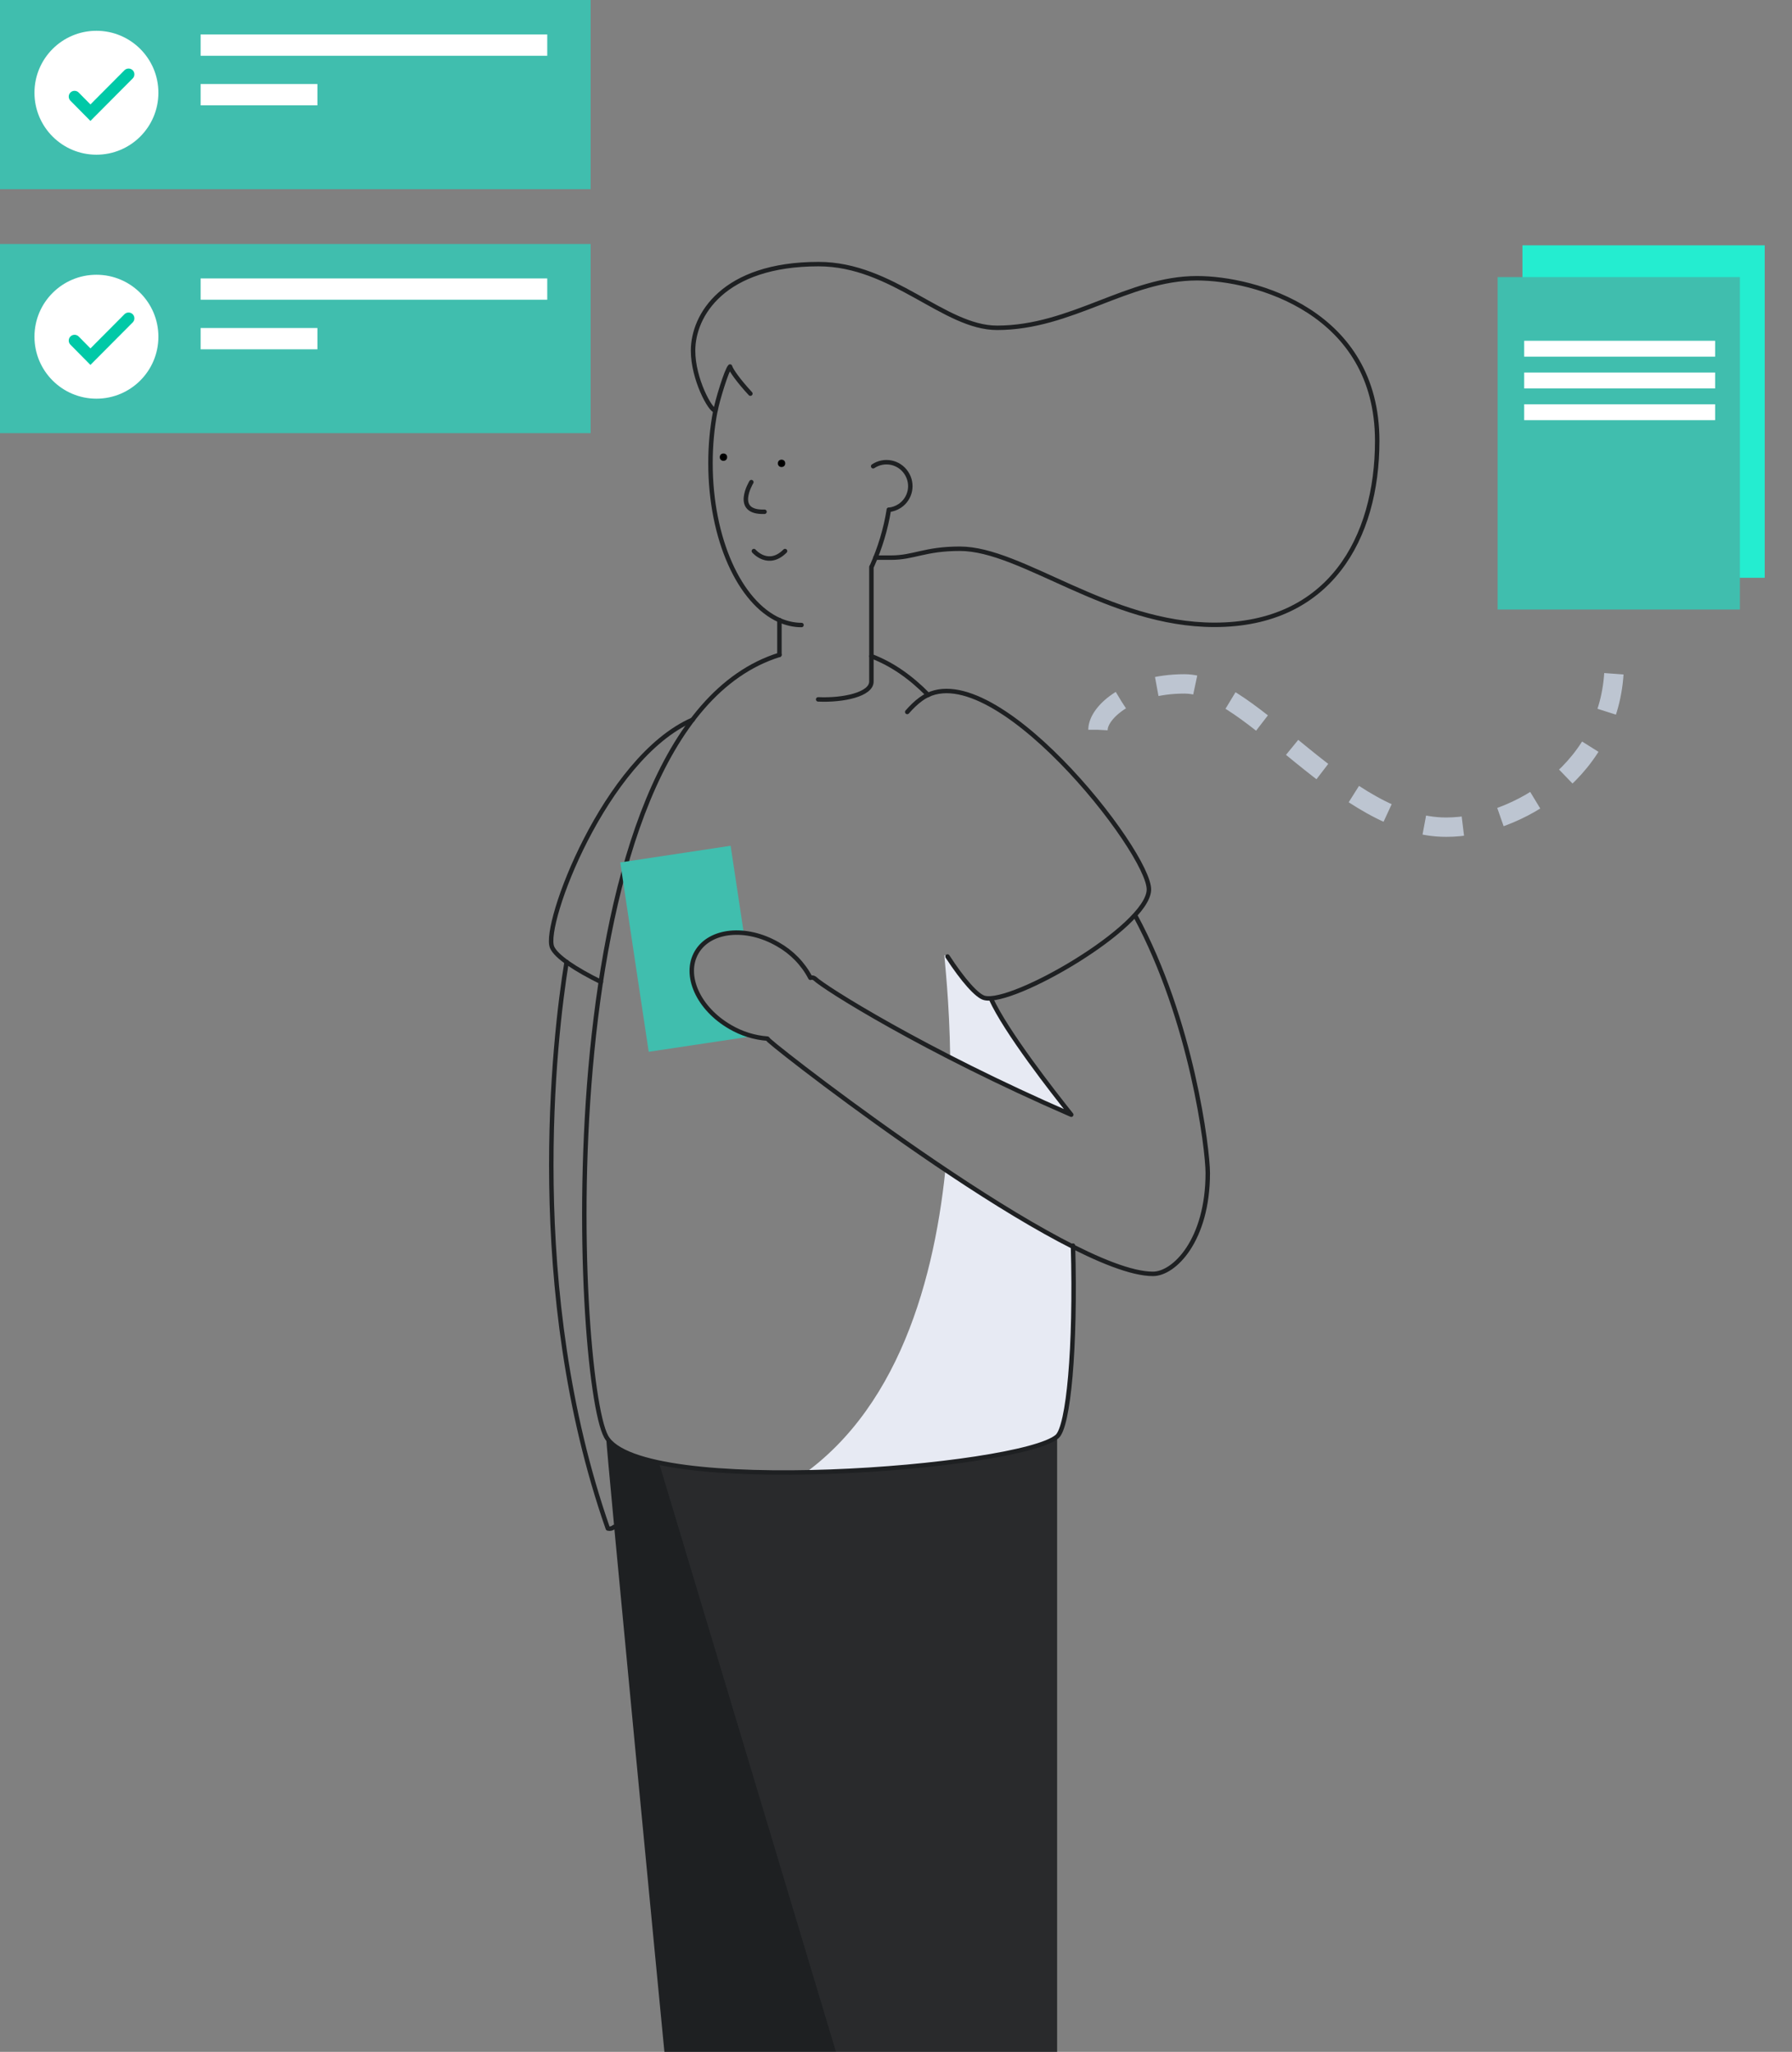 <?xml version="1.0" encoding="utf-8"?>
<!-- Generator: Adobe Illustrator 23.0.6, SVG Export Plug-In . SVG Version: 6.00 Build 0)  -->
<svg version="1.1" id="Layer_1" xmlns="http://www.w3.org/2000/svg" xmlns:xlink="http://www.w3.org/1999/xlink" x="0px" y="0px"
	 viewBox="0 0 925.4 1059.7" style="enable-background:new 0 0 925.4 1059.7;" xml:space="preserve">
<rect x="0" y="0" width="925.4" height="1059.7" fill="#808080" stroke="none"/>
<style type="text/css">
	.st0{fill:#24EDD0;}
	.st1{fill:#40BEAE;}
	.st2{fill:#FFFFFF;}
	.st3{fill:none;stroke:#00C9A7;stroke-width:6;stroke-linecap:round;stroke-miterlimit:10;}
	.st4{fill:none;stroke:#BDC5D1;stroke-width:10;stroke-miterlimit:10;stroke-dasharray:20;}
	.st5{fill:#E7EAF3;}
	.st6{fill:#1E2022;}
	.st7{opacity:5.000000e-02;fill:#FFFFFF;enable-background:new    ;}
	.st8{fill:none;stroke:#1E2022;stroke-width:2.3;stroke-linecap:round;stroke-linejoin:round;}
</style>
<rect x="786.2" y="126.7" class="st0" width="125.1" height="171.7"/>
<rect class="st1" width="305" height="97.7"/>
<circle class="st2" cx="49.8" cy="47.9" r="32"/>
<rect x="103.6" y="17.8" class="st2" width="179" height="11"/>
<rect x="103.6" y="43.4" class="st2" width="60.3" height="11"/>
<polyline class="st3" points="66.4,38.4 46.7,58.2 38.5,49.9 "/>
<rect y="126" class="st1" width="305" height="97.7"/>
<circle class="st2" cx="49.8" cy="173.9" r="32"/>
<rect x="103.6" y="143.8" class="st2" width="179" height="11"/>
<rect x="103.6" y="169.4" class="st2" width="60.3" height="11"/>
<polyline class="st3" points="66.4,164.4 46.7,184.2 38.5,175.9 "/>
<rect x="773.4" y="143.1" class="st1" width="125.1" height="171.7"/>
<rect x="787.1" y="176" class="st2" width="98.6" height="8.2"/>
<rect x="787.1" y="192.4" class="st2" width="98.6" height="8.2"/>
<rect x="787.1" y="208.8" class="st2" width="98.6" height="8.2"/>
<path class="st4" d="M567,376.9c0-9.1,16.4-23.7,44.7-23.7c34.7,0,82.2,74,135.1,74c36.5,0,86.8-30.1,86.8-84.9"/>
<path class="st5" d="M553.2,575.7c-2.2-2.7-5.1-6.4-8.5-10.8l-3.2-4.1l-2.2-3c-3.5-4.6-7.1-9.6-10.7-14.6l0,0l0,0
	c-3.4-4.8-6.6-9.5-9.4-14v-0.1l0,0c-2.8-4.3-5.2-8.7-7.4-13.3l0.1-0.1l-4.2-0.5l-6.1-4.9l-9-11.6l-3.4-4.8l-1.5-0.6
	c0,2.4,2.6,23.4,3,53C508.9,555.5,529.9,565.6,553.2,575.7z"/>
<path class="st5" d="M554.4,644.1c-20.1-10.1-43.5-24.7-66.2-39.8c-6.4,61.5-27.1,132-85.4,164.8c67.4,10,143-27.2,143-27.2l2.3-3.9
	l3.3-15.3l3-26.9v-24.9V644.1z"/>
<path class="st6" d="M431.7,1059.7h-88.6c0,0-30.1-311.4-30.1-317.8c5.5,5.5,4.6,7.3,27.4,13.7c13.7,14.6,110.5,257.5,110.5,257.5
	L431.7,1059.7z"/>
<path class="st6" d="M545.9,741.9v317.8H431.7l-91.4-304.3C372.4,761.1,493.8,765.6,545.9,741.9z"/>
<path class="st7" d="M545.9,741.9v317.8H431.7l-91.4-304.3C372.4,761.1,493.8,765.6,545.9,741.9z"/>
<path class="st8" d="M292.6,496.8c-6.4,39.1-21.6,169.9,21.3,292.6c1.1,0.3,2.3,0,3.2-0.8"/>
<path class="st8" d="M310.3,507.1c-13-6.4-23.2-13.1-25.2-17.9c-4.9-11.4,27.2-97.7,72.6-117.5"/>
<path class="st8" d="M450,338.9c10.8,4.1,20.5,11,29.3,20"/>
<path class="st8" d="M554.1,643.3c1.5,53.3-2.4,93.5-8.2,98.6c-19.2,16.4-215.5,32-232.9,0c-16.4-30.1-32.7-365.6,89.5-403.7"/>
<path class="st8" d="M468.5,367.7c2.1-2.4,4.4-4.7,7-6.6c35.6-26.5,118.7,79.4,117.8,98.6s-70.3,59.4-84.9,55.7
	c-3.8-0.9-11.1-9.1-19.1-21.4"/>
<path class="st8" d="M402.5,338.2v-17.9"/>
<path class="st8" d="M450,292.8V352c0,6.6-14.5,9.8-27.5,9.2"/>
<path class="st8" d="M402.5,320.3c-20.5-9.1-35.6-41.9-35.6-81.1c0-9,0.8-18.1,2.5-26.9"/>
<path class="st8" d="M413.9,322.8c-3.9,0-7.8-0.9-11.4-2.5"/>
<path class="st8" d="M459,263.3c-1.6,10-4.6,19.8-8.7,29"/>
<path class="st8" d="M452.1,288h8c11.9,0,17.4-4.6,35.6-4.6c32,0,76.7,39.3,131.5,39.3c59.4,0,84-44.7,84-95c0-66.7-63-84-93.1-84
	c-35.6,0-64.8,25.6-103.2,25.6c-27.4,0-53.9-32.9-92.2-32.9c-49.3,0-64.8,26.5-64.8,44.7c0,14.6,8.9,31,11.6,31
	c0.8-4.8,5.7-21,7.5-22.8c0.5,1.9,4.4,7.4,10.5,14"/>
<path class="st8" d="M450.9,240.8c5.7-3.8,13.3-2.3,17.1,3.4c3.8,5.7,2.3,13.3-3.4,17.1c-1.7,1.1-3.6,1.8-5.6,2"/>
<path class="st1" d="M376.9,530.4c-16.4-9.5-24.1-26.7-17.4-38.5c4.4-7.7,13.9-11.1,24.6-10l-6.8-45.1l-57,8.6l14.7,97.8l53.3-8
	C384.4,534,380.5,532.5,376.9,530.4z"/>
<path class="st8" d="M511.7,515.7c7.7,17,32.2,48.4,41.5,60c-75.8-32.9-127.8-65.7-132.4-70.3c-0.7-0.5-1.5-0.7-2.3-0.4
	c-3.8-7.3-9.7-13.3-16.8-17.3c-16.4-9.5-35.2-7.6-42,4.2s0.9,29,17.4,38.5c5.8,3.4,12.4,5.5,19.2,6c0.3,0.4,0.6,0.7,0.9,1
	c10,9.1,154.3,120.5,198.2,120.5c11,0,28.3-17.4,28.3-52.1c0-12.1-8.1-78.7-37.5-133"/>
<circle cx="403.6" cy="239.3" r="1.9"/>
<circle cx="373.6" cy="236.1" r="1.9"/>
<path class="st8" d="M388,249c0,0-9.7,15.9,6.8,15.3"/>
<path class="st8" d="M389.3,284.6c0,0,7.4,8.7,16.1,0"/>
</svg>
